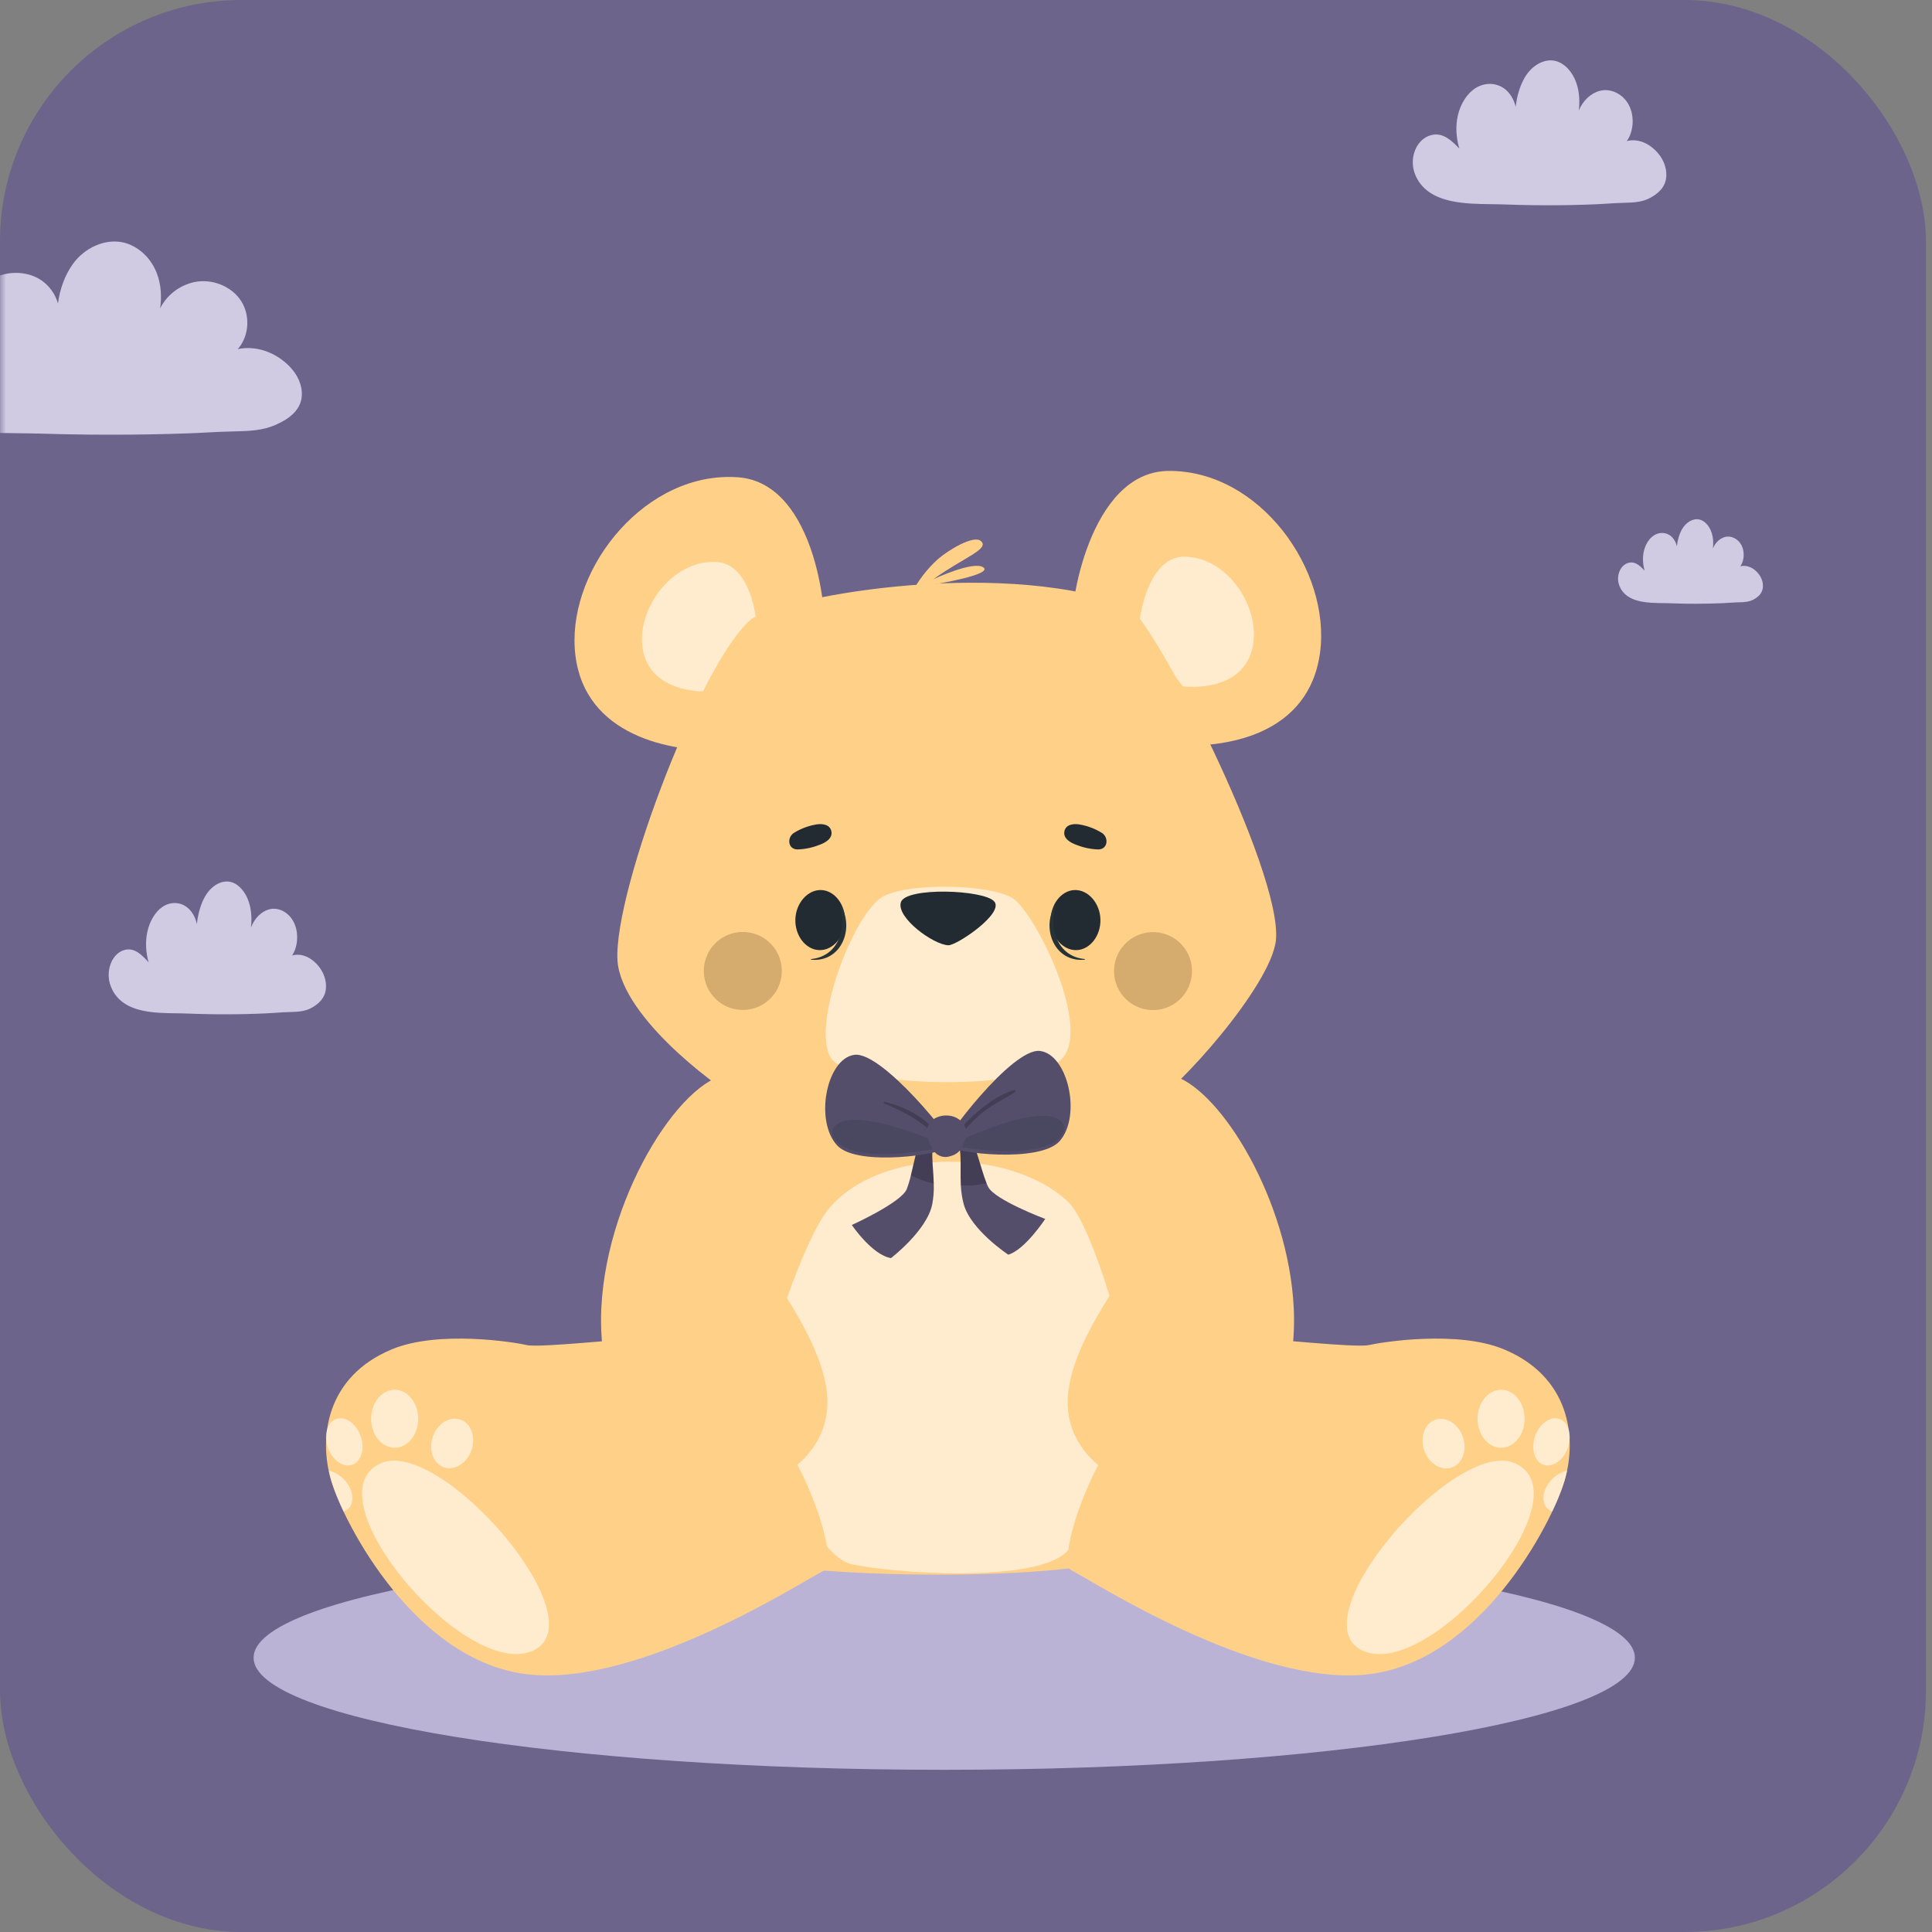<svg width="160" height="160" viewBox="0 0 160 160" fill="none" xmlns="http://www.w3.org/2000/svg">
<rect x="0" y="0" width="160" height="160" fill="#808080" stroke="none"/>
<g clip-path="url(#clip0_3132_7261)">
<rect width="159.5" height="160" rx="20" fill="#6C648A"/>
<path d="M78.198 146.568C109.787 146.568 135.395 142.411 135.395 137.284C135.395 132.157 109.787 128 78.198 128C46.608 128 21 132.157 21 137.284C21 142.411 46.608 146.568 78.198 146.568Z" fill="#BAB3D6"/>
<mask id="mask0_3132_7261" style="mask-type:alpha" maskUnits="userSpaceOnUse" x="0" y="0" width="160" height="161">
<rect width="159.5" height="161" rx="20" fill="#D9D9D9"/>
</mask>
<g mask="url(#mask0_3132_7261)">
<path d="M59.972 89.19C55.423 91.884 49.889 105.921 50.205 110.092C50.521 114.264 57.369 128.485 63.797 129.576C70.225 130.668 91.04 131.164 96.424 127.96C101.808 124.756 106.552 114.402 106.747 110.659C106.941 106.917 101.063 91.317 96.946 88.719C93.525 86.553 62.505 87.69 59.972 89.19Z" fill="#FFD087"/>
<path opacity="0.6" d="M68.674 100.057C66.646 102.429 63.196 112.326 63.349 115.372C63.501 118.418 67.094 128.778 70.532 129.542C73.97 130.307 85.227 131.062 88.123 128.696C91.02 126.33 93.482 118.26 93.609 115.525C93.736 112.789 90.543 101.521 88.465 99.541C83.859 95.147 73.113 94.862 68.674 100.057Z" fill="white"/>
<path d="M52.868 110.874C51.931 110.831 44.714 111.638 43.636 111.393C42.559 111.147 36.318 110.146 32.465 111.74C27.018 113.996 26.358 119.028 27.433 122.635C28.508 126.242 34.442 137.626 43.741 138.666C53.04 139.707 66.677 130.823 68.307 130.027C69.937 129.232 64.398 111.393 52.868 110.874Z" fill="#FFD087"/>
<path opacity="0.6" d="M31.585 121.162C36.523 119.075 49.692 134.235 44.11 136.717C38.529 139.199 25.447 123.754 31.585 121.162Z" fill="white"/>
<path opacity="0.6" d="M39.047 120.092C39.424 119.001 39.013 117.869 38.128 117.563C37.243 117.257 36.22 117.893 35.843 118.984C35.466 120.075 35.877 121.207 36.762 121.513C37.647 121.819 38.67 121.183 39.047 120.092Z" fill="white"/>
<path opacity="0.6" d="M32.685 119.896C33.762 119.896 34.634 118.822 34.634 117.496C34.634 116.171 33.762 115.096 32.685 115.096C31.609 115.096 30.736 116.171 30.736 117.496C30.736 118.822 31.609 119.896 32.685 119.896Z" fill="white"/>
<path opacity="0.6" d="M29.87 118.937C30.234 119.984 29.924 121.044 29.174 121.307C28.423 121.569 27.518 120.931 27.154 119.882C26.79 118.833 27.101 117.775 27.851 117.513C28.601 117.251 29.506 117.888 29.87 118.937Z" fill="white"/>
<path opacity="0.6" d="M28.861 124.925C28.746 125.037 28.608 125.124 28.457 125.179C28.058 124.358 27.718 123.51 27.439 122.641C27.36 122.359 27.29 122.076 27.23 121.794C27.697 121.903 28.123 122.144 28.457 122.488C29.236 123.272 29.425 124.364 28.861 124.925Z" fill="white"/>
<path d="M104.132 110.874C105.068 110.831 112.286 111.638 113.363 111.393C114.441 111.147 120.682 110.146 124.535 111.74C129.981 113.996 130.641 119.028 129.567 122.635C128.492 126.242 122.558 137.626 113.259 138.666C103.96 139.707 90.323 130.823 88.693 130.027C87.063 129.232 92.602 111.393 104.132 110.874Z" fill="#FFD087"/>
<path opacity="0.6" d="M125.415 121.162C120.477 119.075 107.308 134.235 112.89 136.717C118.471 139.199 131.553 123.754 125.415 121.162Z" fill="white"/>
<path opacity="0.6" d="M120.231 121.532C121.116 121.226 121.528 120.094 121.151 119.003C120.774 117.912 119.751 117.276 118.866 117.582C117.981 117.888 117.569 119.02 117.947 120.111C118.324 121.202 119.347 121.838 120.231 121.532Z" fill="white"/>
<path opacity="0.6" d="M124.315 119.896C125.391 119.896 126.264 118.822 126.264 117.496C126.264 116.171 125.391 115.096 124.315 115.096C123.239 115.096 122.366 116.171 122.366 117.496C122.366 118.822 123.239 119.896 124.315 119.896Z" fill="white"/>
<path opacity="0.6" d="M127.131 118.937C126.767 119.984 127.077 121.044 127.827 121.307C128.578 121.569 129.483 120.931 129.847 119.882C130.211 118.833 129.9 117.775 129.15 117.513C128.4 117.251 127.495 117.888 127.131 118.937Z" fill="white"/>
<path opacity="0.6" d="M129.776 121.794C129.717 122.076 129.646 122.359 129.568 122.641C129.289 123.51 128.949 124.358 128.549 125.179C128.398 125.124 128.261 125.037 128.146 124.925C127.582 124.361 127.765 123.272 128.549 122.488C128.883 122.144 129.309 121.903 129.776 121.794Z" fill="white"/>
<path d="M68.518 115.846C68.763 122.274 60.339 124.948 56.432 123.69C52.382 122.384 49.466 114.811 49.802 108.273C50.292 98.591 56.881 88.654 60.759 88.967C60.877 88.973 60.992 89.009 61.092 89.072C62.852 90.084 60.153 98.241 61.264 101.089C62.44 104.093 67.712 109.889 68.45 115.068C68.487 115.333 68.507 115.589 68.518 115.846Z" fill="#FFD087"/>
<path d="M102.556 122.435C101.973 122.995 101.275 123.423 100.511 123.69C96.464 124.996 87.506 122.054 88.493 115.068C89.227 109.889 94.504 104.093 95.68 101.09C96.856 98.086 93.776 89.165 96.185 88.962C96.552 88.94 96.921 88.992 97.268 89.114C101.177 90.392 106.694 99.437 107.139 108.268C107.421 113.646 105.498 119.719 102.556 122.435Z" fill="#FFD087"/>
<path d="M68.203 53.038C68.623 51.52 67.706 40.024 61.138 39.528C53.579 38.964 47.16 46.861 47.599 53.695C48.039 60.529 54.769 62.252 59.699 62.156L68.203 53.038Z" fill="#FFD087"/>
<path opacity="0.6" d="M62.661 52.95C62.856 52.228 62.438 46.782 59.412 46.551C55.929 46.269 52.967 50.026 53.173 53.269C53.379 56.513 56.47 57.322 58.744 57.277L62.661 52.95Z" fill="white"/>
<path d="M88.817 52.011C88.498 50.468 90.174 39.06 96.762 39C104.341 38.933 110.224 47.233 109.322 54.031C108.419 60.828 101.602 62.094 96.689 61.677L88.817 52.011Z" fill="#FFD087"/>
<path opacity="0.6" d="M94.354 52.276C94.207 51.546 94.983 46.136 98.02 46.105C101.512 46.071 104.225 50.003 103.799 53.224C103.374 56.445 100.24 57.048 97.975 56.851L94.354 52.276Z" fill="white"/>
<path d="M61.414 91.153C60.178 90.62 52.087 84.9 51.198 80.055C50.31 75.209 57.835 55.077 62.142 51.346C64.164 49.588 82.062 46.117 93.259 50.09C95.349 50.835 106.208 72.138 105.669 77.838C105.294 81.626 97.397 90.4 95.228 91.497C93.059 92.594 66.217 93.224 61.414 91.153Z" fill="#FFD087"/>
<path d="M75.468 49.191C76.017 48.105 76.762 47.13 77.665 46.314C78.582 45.51 80.643 44.303 81.224 44.799C82.011 45.465 79.8 46.164 77.298 47.969C77.298 47.969 80.641 46.398 81.442 46.993C82.243 47.589 77.468 48.376 77.468 48.376L75.468 49.191Z" fill="#FFD087"/>
<path opacity="0.6" d="M73.215 74.2C70.691 75.438 66.954 85.408 68.939 87.772C70.925 90.135 85.461 90.372 87.954 87.676C90.448 84.979 85.647 75.469 83.837 74.366C82.026 73.263 75.564 73.049 73.215 74.2Z" fill="white"/>
<path d="M68.006 73.709C66.894 73.672 65.91 74.786 65.868 76.129C65.825 77.471 66.714 78.647 67.842 78.684C68.97 78.721 69.938 77.61 69.98 76.267C70.022 74.924 69.12 73.746 68.006 73.709Z" fill="#222B32"/>
<path d="M69.647 74.998C69.621 74.955 69.548 74.978 69.565 75.028C70.163 76.932 69.393 79.214 67.179 79.423C67.171 79.423 67.164 79.426 67.159 79.431C67.153 79.436 67.15 79.444 67.15 79.451C67.15 79.459 67.153 79.466 67.159 79.471C67.164 79.476 67.171 79.479 67.179 79.479C69.638 79.708 70.775 76.961 69.647 74.998Z" fill="#263238"/>
<path d="M88.994 73.709C90.106 73.672 91.09 74.786 91.132 76.129C91.174 77.471 90.286 78.647 89.158 78.684C88.03 78.721 87.062 77.61 87.02 76.267C86.978 74.924 87.88 73.746 88.994 73.709Z" fill="#222B32"/>
<path d="M87.354 74.998C87.38 74.955 87.453 74.978 87.436 75.028C86.838 76.932 87.608 79.214 89.822 79.423C89.83 79.423 89.837 79.426 89.842 79.431C89.847 79.436 89.85 79.444 89.85 79.451C89.85 79.459 89.847 79.466 89.842 79.471C89.837 79.476 89.83 79.479 89.822 79.479C87.363 79.708 86.226 76.961 87.354 74.998Z" fill="#263238"/>
<path d="M68.843 68.81C68.696 68.214 67.966 68.192 67.489 68.299C66.857 68.419 66.253 68.657 65.709 69.001C65.173 69.388 65.249 70.321 66.025 70.347C66.634 70.331 67.235 70.21 67.802 69.989C68.296 69.819 69.003 69.458 68.843 68.81Z" fill="#222B32"/>
<path d="M88.157 68.81C88.304 68.214 89.034 68.192 89.511 68.299C90.143 68.419 90.747 68.657 91.291 69.001C91.826 69.388 91.75 70.321 90.975 70.347C90.366 70.331 89.765 70.21 89.198 69.989C88.704 69.819 87.996 69.458 88.157 68.81Z" fill="#222B32"/>
<path d="M78.536 78.283C77.306 78.244 74.215 75.996 74.607 74.721C74.999 73.446 81.469 73.672 82.335 74.651C83.201 75.629 79.227 78.306 78.536 78.283Z" fill="#222B32"/>
<path d="M98.6 81.284C99.076 79.565 98.069 77.786 96.35 77.31C94.631 76.834 92.852 77.841 92.376 79.56C91.9 81.279 92.907 83.058 94.626 83.534C96.345 84.01 98.124 83.003 98.6 81.284Z" fill="#D6AB6E"/>
<path d="M63.878 82.612C65.094 81.307 65.022 79.263 63.717 78.047C62.411 76.832 60.368 76.904 59.152 78.209C57.937 79.514 58.009 81.558 59.314 82.773C60.619 83.989 62.663 83.917 63.878 82.612Z" fill="#D6AB6E"/>
<path d="M77.329 98.024C77.353 98.605 77.309 99.187 77.199 99.758C76.742 101.933 73.789 104.189 73.789 104.189C72.232 103.944 70.543 101.448 70.543 101.448C70.543 101.448 74.616 99.606 75.087 98.489C75.229 98.115 75.345 97.731 75.434 97.341C75.781 95.931 76.133 94.03 76.618 93.658L77.583 93.974C76.954 94.947 77.29 96.436 77.329 98.024Z" fill="#544E6B"/>
<g style="mix-blend-mode:multiply" opacity="0.2">
<path d="M77.584 93.965C76.955 94.947 77.302 96.436 77.33 98.024C76.672 97.874 76.035 97.641 75.435 97.333C75.781 95.923 76.134 94.022 76.619 93.649L77.584 93.965Z" fill="black"/>
</g>
<path d="M83.501 103.907C83.501 103.907 80.398 101.865 79.808 99.716C79.675 99.215 79.597 98.7 79.574 98.182C79.481 96.526 79.766 94.935 79.05 93.951L79.992 93.57C80.612 93.988 81.188 96.712 81.701 97.99C81.739 98.093 81.784 98.194 81.834 98.292C82.378 99.378 86.561 100.946 86.561 100.946C86.561 100.946 84.882 103.507 83.501 103.907Z" fill="#544E6B"/>
<g style="mix-blend-mode:multiply" opacity="0.2">
<path d="M81.701 97.984C81.552 98.018 81.405 98.046 81.267 98.072C80.708 98.171 80.14 98.202 79.574 98.165C79.481 96.509 79.766 94.918 79.05 93.934L79.992 93.553C80.612 93.993 81.188 96.718 81.701 97.984Z" fill="black"/>
</g>
<path d="M78.855 94.882C79.117 94.614 73.062 87.027 70.746 87.357C68.431 87.687 67.441 92.843 69.336 94.868C70.992 96.639 78.099 95.649 78.855 94.882Z" fill="#544E6B"/>
<g style="mix-blend-mode:multiply" opacity="0.2">
<path d="M78.309 94.98C78.591 94.927 70.344 91.255 69.021 93.432C68.584 94.151 69.512 96.729 78.309 94.98Z" fill="#222B32"/>
</g>
<path d="M78.243 94.808C77.961 94.552 83.788 86.779 86.112 87.035C88.436 87.292 89.59 92.417 87.759 94.498C86.157 96.32 79.022 95.553 78.243 94.808Z" fill="#544E6B"/>
<g style="mix-blend-mode:multiply" opacity="0.2">
<path d="M78.783 94.882C78.501 94.837 86.626 90.908 88.017 93.043C88.488 93.754 87.642 96.365 78.783 94.882Z" fill="#222B32"/>
</g>
<g style="mix-blend-mode:multiply" opacity="0.2">
<path d="M78.001 94.467C77.05 92.727 75.135 91.692 73.251 91.246C73.178 91.23 73.133 91.34 73.203 91.371C74.997 92.135 76.653 92.958 77.857 94.56C77.869 94.579 77.889 94.593 77.911 94.598C77.933 94.602 77.956 94.598 77.975 94.586C77.995 94.573 78.008 94.554 78.013 94.532C78.017 94.51 78.013 94.486 78.001 94.467Z" fill="black"/>
</g>
<g style="mix-blend-mode:multiply" opacity="0.2">
<path d="M83.966 90.276C82.905 90.584 81.89 91.3 81.049 92.002C80.254 92.668 79.405 93.477 78.948 94.425C78.939 94.438 78.935 94.454 78.937 94.469C78.94 94.485 78.948 94.499 78.961 94.508C78.974 94.518 78.989 94.522 79.005 94.519C79.021 94.517 79.035 94.508 79.044 94.496C79.834 93.7 80.491 92.832 81.376 92.129C82.223 91.463 83.145 91.015 84.053 90.465C84.076 90.452 84.094 90.431 84.102 90.406C84.11 90.381 84.109 90.354 84.098 90.33C84.087 90.306 84.067 90.287 84.042 90.277C84.018 90.267 83.99 90.267 83.966 90.276Z" fill="black"/>
</g>
<path d="M79.769 94.78C79.692 95.018 79.553 95.232 79.369 95.4C79.184 95.569 78.958 95.686 78.714 95.742C78.476 95.832 78.215 95.842 77.969 95.772C77.725 95.701 77.509 95.553 77.355 95.35C77.014 94.918 76.833 94.382 76.842 93.832C76.582 92.865 77.707 92.261 78.624 92.397C78.896 92.426 79.156 92.521 79.381 92.675C79.607 92.829 79.79 93.037 79.916 93.28C80.158 93.801 79.964 94.278 79.769 94.78Z" fill="#544E6B"/>
<path d="M23.938 30.305C22.754 29.122 21.149 28.602 19.692 28.913C20.619 27.858 20.755 26.161 19.977 24.939C19.187 23.697 17.532 23.037 16.046 23.372C14.825 23.648 13.8 24.464 13.262 25.538C13.386 24.663 13.378 23.594 12.955 22.547C12.442 21.278 11.372 20.33 10.166 20.071C8.697 19.756 6.985 20.51 6.005 21.904C5.375 22.798 4.954 23.944 4.801 25.131C4.568 24.313 4.02 23.562 3.27 23.114C2.153 22.446 0.642 22.424 -0.582 23.059C-1.721 23.651 -2.613 24.796 -2.967 26.126C-3.272 27.267 -3.2 28.509 -2.759 29.738C-3.817 28.834 -4.929 27.967 -6.42 28.23C-7.418 28.405 -8.243 29.016 -8.684 29.905C-9.12 30.79 -9.105 31.805 -8.639 32.692C-7.854 34.189 -6.246 35.126 -3.727 35.549C-1.984 35.842 -0.19 35.862 1.546 35.879C1.868 35.882 2.19 35.887 2.512 35.892C2.767 35.897 2.99 35.901 3.198 35.906C4.62 35.951 6.044 35.98 7.429 35.993C8.023 35.998 8.618 36 9.21 36C11.362 36 13.495 35.963 15.568 35.889C16.081 35.872 16.603 35.845 17.106 35.818C17.849 35.778 18.62 35.739 19.375 35.727C20.648 35.704 21.785 35.648 22.821 35.187C23.715 34.788 24.914 34.103 24.995 32.77C25.047 31.925 24.661 31.026 23.938 30.305Z" fill="#D0CBE3"/>
<path d="M137.344 12.728C136.613 11.841 135.621 11.452 134.722 11.684C135.294 10.894 135.378 9.621 134.898 8.704C134.41 7.773 133.388 7.278 132.47 7.529C131.715 7.736 131.082 8.348 130.75 9.153C130.827 8.497 130.822 7.695 130.56 6.91C130.244 5.959 129.583 5.247 128.838 5.053C127.93 4.817 126.873 5.382 126.268 6.428C125.879 7.099 125.619 7.958 125.524 8.848C125.38 8.235 125.042 7.671 124.579 7.335C123.889 6.834 122.955 6.818 122.2 7.295C121.496 7.738 120.945 8.597 120.726 9.595C120.538 10.45 120.582 11.381 120.855 12.303C120.202 11.625 119.515 10.975 118.594 11.173C117.977 11.304 117.468 11.762 117.195 12.429C116.926 13.092 116.935 13.854 117.223 14.519C117.708 15.642 118.701 16.344 120.257 16.662C121.334 16.882 122.441 16.896 123.514 16.91C123.713 16.911 123.911 16.915 124.11 16.919C124.268 16.922 124.406 16.926 124.534 16.93C125.412 16.963 126.292 16.985 127.147 16.994C127.514 16.998 127.882 17 128.247 17C129.577 17 130.894 16.972 132.174 16.917C132.491 16.904 132.814 16.884 133.124 16.863C133.583 16.834 134.059 16.804 134.526 16.795C135.312 16.778 136.014 16.736 136.654 16.39C137.206 16.091 137.947 15.577 137.997 14.578C138.029 13.944 137.791 13.27 137.344 12.728Z" fill="#D0CBE3"/>
<path d="M145.625 47.508C145.207 46.991 144.641 46.764 144.127 46.899C144.454 46.438 144.502 45.695 144.227 45.161C143.948 44.618 143.364 44.329 142.84 44.475C142.409 44.596 142.047 44.953 141.857 45.423C141.901 45.04 141.898 44.572 141.749 44.114C141.568 43.559 141.19 43.144 140.764 43.031C140.246 42.893 139.642 43.223 139.296 43.833C139.074 44.224 138.925 44.725 138.871 45.245C138.789 44.887 138.595 44.558 138.331 44.362C137.936 44.07 137.403 44.06 136.971 44.339C136.569 44.597 136.254 45.098 136.129 45.68C136.022 46.179 136.047 46.722 136.203 47.26C135.829 46.865 135.437 46.485 134.911 46.601C134.558 46.677 134.267 46.944 134.112 47.334C133.958 47.721 133.963 48.165 134.127 48.553C134.404 49.208 134.972 49.617 135.861 49.803C136.476 49.931 137.109 49.94 137.722 49.947C137.836 49.948 137.949 49.95 138.063 49.953C138.153 49.955 138.232 49.957 138.305 49.959C138.807 49.978 139.31 49.991 139.798 49.997C140.008 49.999 140.218 50 140.427 50C141.187 50 141.939 49.984 142.671 49.952C142.852 49.944 143.037 49.932 143.214 49.92C143.476 49.903 143.748 49.886 144.015 49.88C144.464 49.871 144.865 49.846 145.231 49.644C145.546 49.47 145.97 49.17 145.998 48.587C146.017 48.217 145.88 47.824 145.625 47.508Z" fill="#D0CBE3"/>
<path d="M26.438 80.084C25.811 79.271 24.961 78.914 24.19 79.127C24.68 78.403 24.753 77.236 24.341 76.396C23.922 75.542 23.047 75.088 22.26 75.318C21.613 75.508 21.07 76.069 20.786 76.807C20.851 76.206 20.847 75.471 20.623 74.751C20.352 73.879 19.785 73.227 19.147 73.049C18.369 72.832 17.463 73.35 16.944 74.309C16.61 74.924 16.388 75.711 16.306 76.528C16.183 75.965 15.893 75.449 15.496 75.141C14.905 74.682 14.104 74.666 13.457 75.103C12.854 75.51 12.382 76.297 12.194 77.212C12.033 77.996 12.071 78.85 12.304 79.695C11.744 79.073 11.155 78.477 10.366 78.658C9.837 78.778 9.401 79.198 9.167 79.81C8.937 80.418 8.944 81.116 9.191 81.725C9.607 82.755 10.458 83.399 11.791 83.69C12.714 83.892 13.664 83.905 14.583 83.917C14.754 83.919 14.924 83.922 15.095 83.925C15.23 83.929 15.348 83.932 15.458 83.936C16.21 83.966 16.965 83.987 17.698 83.995C18.012 83.998 18.327 84 18.64 84C19.78 84 20.909 83.975 22.007 83.924C22.278 83.912 22.555 83.893 22.821 83.875C23.214 83.848 23.622 83.82 24.022 83.812C24.696 83.797 25.298 83.758 25.846 83.441C26.32 83.167 26.954 82.696 26.997 81.78C27.025 81.199 26.82 80.581 26.438 80.084Z" fill="#D0CBE3"/>
</g>
</g>
<defs>
<clipPath id="clip0_3132_7261">
<rect width="159.5" height="160" rx="20" fill="white"/>
</clipPath>
</defs>
</svg>
